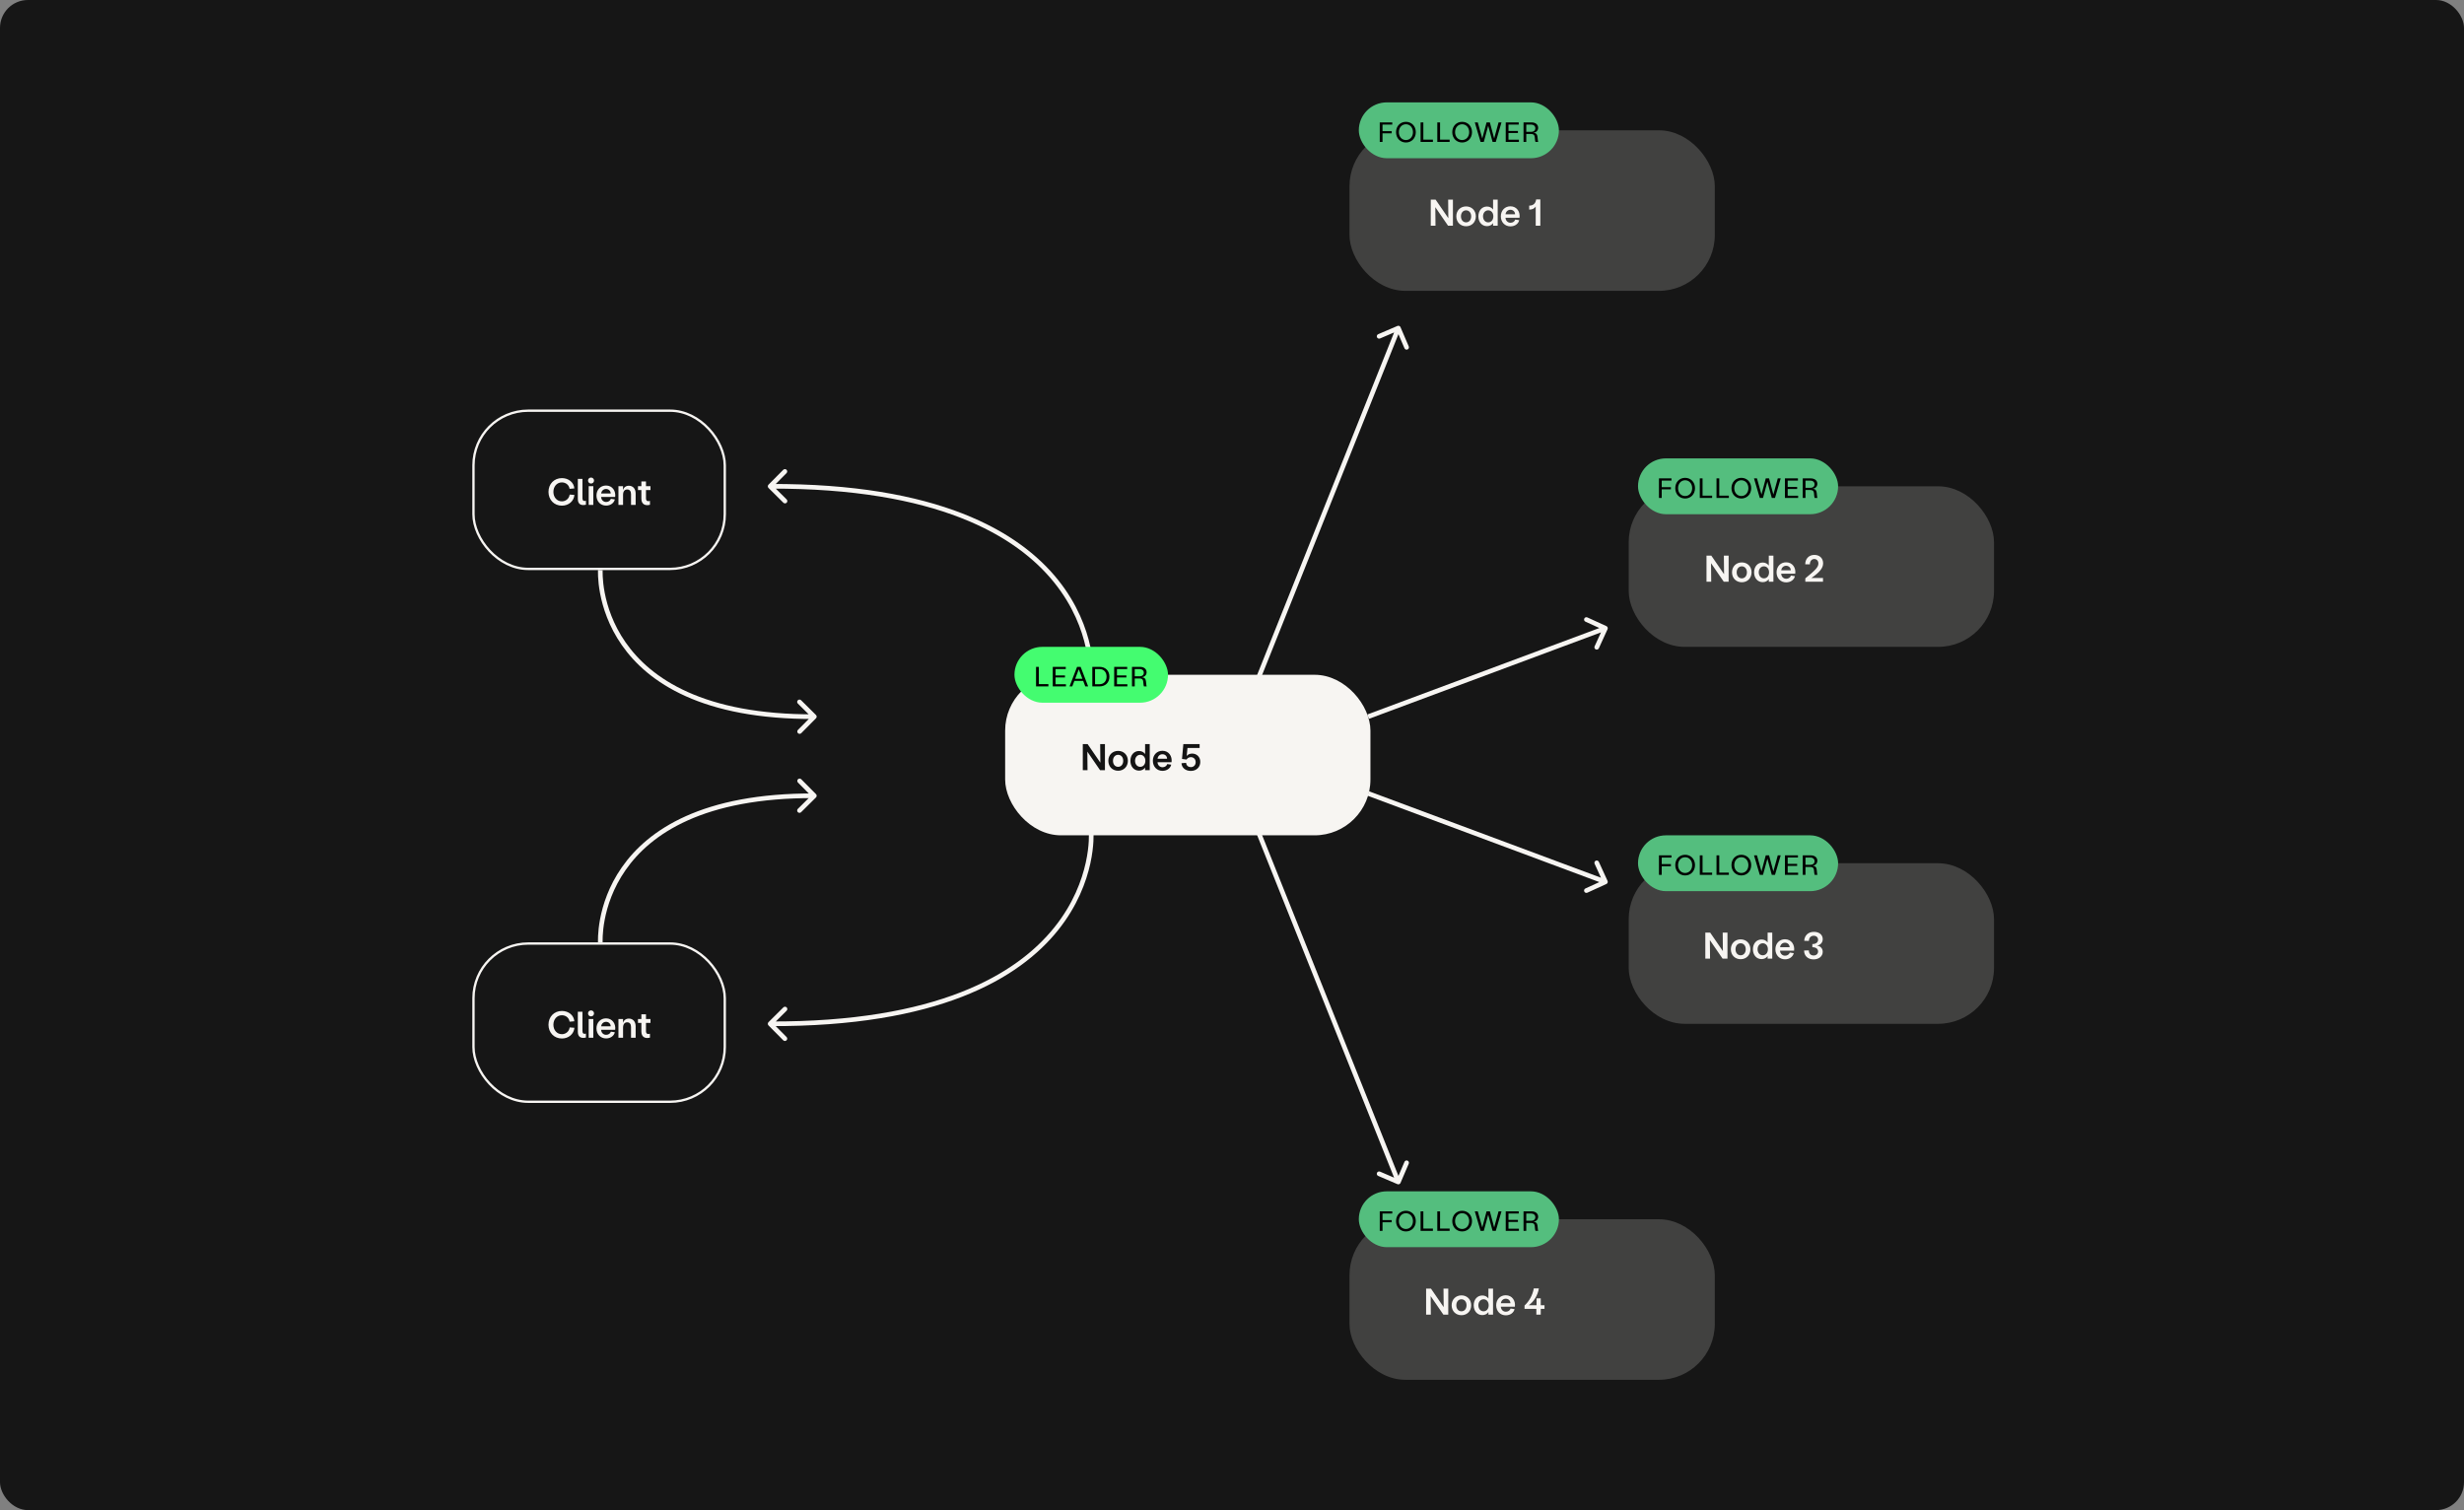 <svg width="1059" height="649" viewBox="0 0 1059 649" fill="none" xmlns="http://www.w3.org/2000/svg">
<rect x="0" y="0" width="1059" height="649" fill="#808080" stroke="none"/>
<rect width="1059" height="649" rx="12" fill="#161616"/>
<path d="M350.71 308.702C351.099 308.31 351.096 307.677 350.704 307.288L344.314 300.95C343.922 300.562 343.289 300.564 342.9 300.956C342.511 301.348 342.514 301.982 342.906 302.371L348.586 308.004L342.952 313.684C342.563 314.076 342.566 314.709 342.958 315.098C343.35 315.487 343.983 315.485 344.372 315.093L350.71 308.702ZM258.022 245C257.024 244.938 257.024 244.939 257.024 244.941C257.024 244.941 257.024 244.943 257.024 244.944C257.024 244.947 257.024 244.951 257.023 244.956C257.023 244.965 257.022 244.979 257.021 244.996C257.019 245.031 257.017 245.08 257.015 245.144C257.01 245.273 257.005 245.459 257.002 245.7C256.996 246.183 257.001 246.883 257.042 247.769C257.124 249.543 257.351 252.065 257.926 255.086C259.077 261.127 261.628 269.179 267.23 277.219C278.472 293.354 301.818 309.197 350.004 308.998L349.996 306.998C302.286 307.195 279.644 291.538 268.871 276.076C263.465 268.317 261.002 260.545 259.891 254.712C259.335 251.796 259.119 249.369 259.04 247.677C259.001 246.831 258.997 246.17 259.002 245.723C259.004 245.5 259.009 245.331 259.013 245.219C259.015 245.163 259.017 245.122 259.019 245.096C259.019 245.082 259.02 245.073 259.02 245.067C259.02 245.064 259.02 245.063 259.02 245.062C259.02 245.061 259.02 245.061 259.02 245.061C259.02 245.061 259.02 245.062 258.022 245Z" fill="#F7F5F2"/>
<path d="M330.29 208.298C329.901 208.69 329.904 209.323 330.295 209.712L336.682 216.053C337.074 216.442 337.707 216.44 338.096 216.048C338.485 215.656 338.483 215.023 338.091 214.634L332.414 208.997L338.051 203.32C338.44 202.928 338.438 202.295 338.046 201.906C337.654 201.517 337.021 201.519 336.632 201.911L330.29 208.298ZM468.966 291C469.964 291.071 469.964 291.07 469.964 291.068C469.964 291.068 469.964 291.066 469.964 291.064C469.965 291.06 469.965 291.055 469.965 291.049C469.966 291.037 469.967 291.02 469.969 290.998C469.971 290.953 469.974 290.889 469.978 290.806C469.985 290.641 469.993 290.399 469.997 290.087C470.005 289.462 469.998 288.553 469.937 287.402C469.814 285.1 469.475 281.825 468.614 277.901C466.891 270.053 463.074 259.606 454.704 249.182C437.939 228.302 403.105 207.744 330.996 208.002L331.004 210.002C402.739 209.746 436.888 230.187 453.145 250.434C461.286 260.574 464.99 270.723 466.66 278.33C467.496 282.134 467.822 285.3 467.939 287.509C467.998 288.613 468.005 289.477 467.997 290.06C467.994 290.352 467.986 290.574 467.98 290.72C467.977 290.793 467.974 290.848 467.972 290.883C467.971 290.9 467.97 290.913 467.97 290.921C467.969 290.925 467.969 290.927 467.969 290.929C467.969 290.929 467.969 290.929 467.969 290.93C467.969 290.929 467.969 290.929 468.966 291Z" fill="#F7F5F2"/>
<path d="M330.29 440.702C329.901 440.31 329.904 439.677 330.295 439.288L336.682 432.947C337.074 432.558 337.707 432.56 338.096 432.952C338.485 433.344 338.483 433.977 338.091 434.366L332.414 440.003L338.051 445.68C338.44 446.072 338.438 446.705 338.046 447.094C337.654 447.483 337.021 447.481 336.632 447.089L330.29 440.702ZM468.966 358C469.964 357.929 469.964 357.93 469.964 357.932C469.964 357.932 469.964 357.934 469.964 357.936C469.965 357.94 469.965 357.945 469.965 357.951C469.966 357.963 469.967 357.98 469.969 358.002C469.971 358.047 469.974 358.111 469.978 358.194C469.985 358.359 469.993 358.601 469.997 358.913C470.005 359.538 469.998 360.447 469.937 361.598C469.814 363.9 469.475 367.175 468.614 371.099C466.891 378.947 463.074 389.394 454.704 399.818C437.939 420.698 403.105 441.256 330.996 440.998L331.004 438.998C402.739 439.254 436.888 418.813 453.145 398.566C461.286 388.426 464.99 378.277 466.66 370.67C467.496 366.866 467.822 363.7 467.939 361.491C467.998 360.387 468.005 359.523 467.997 358.94C467.994 358.648 467.986 358.426 467.98 358.28C467.977 358.207 467.974 358.152 467.972 358.117C467.971 358.1 467.97 358.087 467.97 358.079C467.969 358.075 467.969 358.073 467.969 358.071C467.969 358.071 467.969 358.071 467.969 358.07C467.969 358.071 467.969 358.071 468.966 358Z" fill="#F7F5F2"/>
<path d="M350.71 341.298C351.099 341.69 351.096 342.323 350.704 342.712L344.314 349.05C343.922 349.438 343.289 349.436 342.9 349.044C342.511 348.652 342.514 348.018 342.906 347.629L348.586 341.996L342.952 336.316C342.563 335.924 342.566 335.291 342.958 334.902C343.35 334.513 343.983 334.515 344.372 334.907L350.71 341.298ZM258.022 405C257.024 405.062 257.024 405.061 257.024 405.059C257.024 405.059 257.024 405.057 257.024 405.056C257.024 405.053 257.024 405.049 257.023 405.044C257.023 405.035 257.022 405.021 257.021 405.004C257.019 404.969 257.017 404.92 257.015 404.856C257.01 404.727 257.005 404.541 257.002 404.3C256.996 403.817 257.001 403.117 257.042 402.231C257.124 400.457 257.351 397.935 257.926 394.914C259.077 388.873 261.628 380.821 267.23 372.781C278.472 356.646 301.818 340.803 350.004 341.002L349.996 343.002C302.286 342.805 279.644 358.462 268.871 373.924C263.465 381.683 261.002 389.455 259.891 395.288C259.335 398.204 259.119 400.631 259.04 402.323C259.001 403.169 258.997 403.83 259.002 404.277C259.004 404.5 259.009 404.669 259.013 404.781C259.015 404.837 259.017 404.878 259.019 404.904C259.019 404.918 259.02 404.927 259.02 404.933C259.02 404.936 259.02 404.937 259.02 404.938C259.02 404.939 259.02 404.939 259.02 404.939C259.02 404.939 259.02 404.938 258.022 405Z" fill="#F7F5F2"/>
<rect x="203.5" y="176.5" width="108" height="68" rx="23.5" stroke="#F7F5F2"/>
<path d="M241.496 217.32C238.168 217.32 235.736 214.824 235.736 211.4C235.736 207.976 238.168 205.48 241.496 205.48C244.392 205.48 246.648 207.352 246.84 209.912L244.792 210.088C244.6 208.488 243.208 207.32 241.496 207.32C239.384 207.32 237.848 209.048 237.848 211.4C237.848 213.736 239.384 215.464 241.496 215.464C243.224 215.464 244.632 214.232 244.824 212.552L246.872 212.712C246.664 215.368 244.392 217.32 241.496 217.32ZM251.834 216.904C250.074 217.352 248.346 216.952 248.346 214.488V205.8H250.33V214.088C250.33 215.176 250.874 215.48 251.818 215.224L251.834 216.904ZM253.019 217V208.952H255.003V217H253.019ZM252.731 206.52C252.731 205.8 253.291 205.24 254.011 205.24C254.747 205.24 255.307 205.8 255.307 206.52C255.307 207.256 254.747 207.816 254.011 207.816C253.291 207.816 252.731 207.256 252.731 206.52ZM260.501 217.288C258.085 217.288 256.357 215.48 256.357 212.968C256.357 210.472 258.085 208.664 260.469 208.664C263.253 208.664 264.741 211.064 264.389 213.576H258.357C258.421 214.824 259.301 215.736 260.516 215.736C261.477 215.736 262.277 215.192 262.549 214.376L264.245 214.632C263.925 216.12 262.453 217.288 260.501 217.288ZM258.373 212.088H262.469C262.469 211.016 261.653 210.152 260.469 210.152C259.365 210.152 258.517 210.936 258.373 212.088ZM265.8 217V208.952H267.784L267.736 210.664C268.088 209.48 268.984 208.76 270.28 208.76C272.024 208.76 273.192 210.056 273.192 212.04V217H271.208V212.344C271.208 211.096 270.616 210.36 269.56 210.36C268.424 210.36 267.784 211.208 267.784 212.696V217H265.8ZM279.349 216.936C277.589 217.432 275.653 216.936 275.653 214.312V210.6H274.197V208.952H275.653V206.92H277.637V208.952H279.573V210.6H277.637V214.152C277.637 215.432 278.485 215.528 279.333 215.272L279.349 216.936Z" fill="#F7F5F2"/>
<rect x="432" y="290" width="157" height="69" rx="24" fill="#F7F5F2"/>
<path d="M465.373 331V319.8H467.453L472.925 327.768L472.845 319.8H474.893V331H472.797L467.325 323.032L467.405 331H465.373ZM480.557 331.24C478.109 331.24 476.349 329.464 476.349 326.968C476.349 324.488 478.109 322.712 480.557 322.712C482.989 322.712 484.749 324.488 484.749 326.968C484.749 329.464 482.989 331.24 480.557 331.24ZM478.349 326.968C478.349 328.488 479.245 329.56 480.557 329.56C481.853 329.56 482.749 328.488 482.749 326.968C482.749 325.464 481.853 324.392 480.557 324.392C479.245 324.392 478.349 325.464 478.349 326.968ZM489.529 331.192C487.369 331.192 485.833 329.448 485.833 326.968C485.833 324.504 487.369 322.76 489.529 322.76C490.649 322.76 491.545 323.224 492.153 324.056V319.8H494.137V329.224V331H492.153V329.896C491.545 330.728 490.649 331.192 489.529 331.192ZM487.833 326.968C487.833 328.472 488.777 329.56 490.057 329.56C491.353 329.56 492.265 328.504 492.265 326.968C492.265 325.448 491.353 324.392 490.057 324.392C488.777 324.392 487.833 325.48 487.833 326.968ZM499.633 331.288C497.217 331.288 495.489 329.48 495.489 326.968C495.489 324.472 497.217 322.664 499.601 322.664C502.385 322.664 503.873 325.064 503.521 327.576H497.489C497.553 328.824 498.433 329.736 499.649 329.736C500.609 329.736 501.409 329.192 501.681 328.376L503.377 328.632C503.057 330.12 501.585 331.288 499.633 331.288ZM497.505 326.088H501.601C501.601 325.016 500.785 324.152 499.601 324.152C498.497 324.152 497.649 324.936 497.505 326.088ZM511.804 331.32C509.452 331.32 507.916 329.928 507.788 328.008L509.772 327.848C509.868 329.048 510.764 329.688 511.82 329.688C512.94 329.688 513.884 328.904 513.884 327.544C513.884 326.2 512.94 325.4 511.82 325.4C511.052 325.4 510.364 325.768 509.964 326.424L508.012 326.168L508.588 319.8H515.58V321.448H510.364L510.028 324.904C510.572 324.184 511.484 323.864 512.38 323.864C514.14 323.864 515.868 325.112 515.868 327.448C515.868 329.72 514.188 331.32 511.804 331.32Z" fill="#141414"/>
<rect x="436" y="278" width="66" height="24" rx="12" fill="#44FC70"/>
<path d="M445.283 295V286.6H446.471V294.016H450.587V295H445.283ZM452.468 295V286.6H458.06V287.536H453.656V290.272H457.712V291.16H453.656V294.052H458.132V295H452.468ZM459.679 295L462.919 286.6H464.443L467.671 295H466.447L465.547 292.636H461.743L460.843 295H459.679ZM462.091 291.712H465.199L463.651 287.632L462.091 291.712ZM469.465 295V286.6H472.585C475.117 286.6 476.809 288.28 476.809 290.8C476.809 293.32 475.117 295 472.585 295H469.465ZM470.641 294.052H472.561C474.385 294.052 475.597 292.756 475.597 290.8C475.597 288.844 474.385 287.548 472.561 287.548H470.641V294.052ZM478.866 295V286.6H484.458V287.536H480.054V290.272H484.11V291.16H480.054V294.052H484.53V295H478.866ZM486.521 295V286.6H489.965C491.669 286.6 492.797 287.536 492.797 288.916C492.797 290.116 491.957 290.932 490.745 291.052C491.849 291.124 492.425 291.724 492.521 292.792L492.665 294.172C492.689 294.544 492.749 294.784 492.833 295H491.633C491.573 294.82 491.513 294.568 491.477 294.268L491.345 292.888C491.261 292.024 490.793 291.592 489.797 291.592H487.697V295H486.521ZM487.697 290.656H489.905C490.901 290.656 491.597 290.068 491.597 289.12C491.597 288.184 490.901 287.548 489.905 287.548H487.697V290.656Z" fill="black"/>
<rect x="700" y="209" width="157" height="69" rx="24" fill="#414140"/>
<path d="M733.428 250V238.8H735.508L740.98 246.768L740.9 238.8H742.948V250H740.852L735.38 242.032L735.46 250H733.428ZM748.611 250.24C746.163 250.24 744.403 248.464 744.403 245.968C744.403 243.488 746.163 241.712 748.611 241.712C751.043 241.712 752.803 243.488 752.803 245.968C752.803 248.464 751.043 250.24 748.611 250.24ZM746.403 245.968C746.403 247.488 747.299 248.56 748.611 248.56C749.907 248.56 750.803 247.488 750.803 245.968C750.803 244.464 749.907 243.392 748.611 243.392C747.299 243.392 746.403 244.464 746.403 245.968ZM757.584 250.192C755.424 250.192 753.888 248.448 753.888 245.968C753.888 243.504 755.424 241.76 757.584 241.76C758.704 241.76 759.6 242.224 760.208 243.056V238.8H762.192V248.224V250H760.208V248.896C759.6 249.728 758.704 250.192 757.584 250.192ZM755.888 245.968C755.888 247.472 756.832 248.56 758.112 248.56C759.408 248.56 760.32 247.504 760.32 245.968C760.32 244.448 759.408 243.392 758.112 243.392C756.832 243.392 755.888 244.48 755.888 245.968ZM767.688 250.288C765.272 250.288 763.544 248.48 763.544 245.968C763.544 243.472 765.272 241.664 767.656 241.664C770.44 241.664 771.928 244.064 771.576 246.576H765.544C765.608 247.824 766.488 248.736 767.704 248.736C768.664 248.736 769.464 248.192 769.736 247.376L771.432 247.632C771.112 249.12 769.64 250.288 767.688 250.288ZM765.56 245.088H769.656C769.656 244.016 768.84 243.152 767.656 243.152C766.552 243.152 765.704 243.936 765.56 245.088ZM775.907 248.56C780.195 245.072 781.523 243.76 781.523 242.176C781.523 241.024 780.803 240.24 779.747 240.24C778.627 240.24 777.859 241.184 777.859 242.544L775.875 242.512C775.875 240.192 777.395 238.48 779.795 238.48C782.083 238.48 783.555 239.952 783.555 242.08C783.555 244.064 782.163 245.904 778.515 248.4H783.507V250H775.907V248.56Z" fill="#F7F5F2"/>
<rect x="704" y="197" width="86" height="24" rx="12" fill="#54BE7E"/>
<path d="M713.003 214V205.6H718.379V206.548H714.191V209.368H718.139V210.292H714.191V214H713.003ZM724.246 214.24C721.798 214.24 720.01 212.38 720.01 209.8C720.01 207.22 721.798 205.36 724.246 205.36C726.694 205.36 728.494 207.22 728.494 209.8C728.494 212.38 726.694 214.24 724.246 214.24ZM721.21 209.8C721.21 211.756 722.494 213.184 724.246 213.184C726.01 213.184 727.282 211.756 727.282 209.8C727.282 207.832 726.01 206.404 724.246 206.404C722.494 206.404 721.21 207.832 721.21 209.8ZM730.55 214V205.6H731.738V213.016H735.854V214H730.55ZM737.736 214V205.6H738.924V213.016H743.04V214H737.736ZM748.405 214.24C745.957 214.24 744.169 212.38 744.169 209.8C744.169 207.22 745.957 205.36 748.405 205.36C750.853 205.36 752.653 207.22 752.653 209.8C752.653 212.38 750.853 214.24 748.405 214.24ZM745.369 209.8C745.369 211.756 746.653 213.184 748.405 213.184C750.169 213.184 751.441 211.756 751.441 209.8C751.441 207.832 750.169 206.404 748.405 206.404C746.653 206.404 745.369 207.832 745.369 209.8ZM756.34 214L753.856 205.6H755.128L757.06 212.536L758.908 205.6H760.324L762.172 212.536L764.068 205.6H765.328L762.868 214H761.5L759.604 207.028L757.72 214H756.34ZM767.146 214V205.6H772.738V206.536H768.334V209.272H772.39V210.16H768.334V213.052H772.81V214H767.146ZM774.8 214V205.6H778.244C779.948 205.6 781.076 206.536 781.076 207.916C781.076 209.116 780.236 209.932 779.024 210.052C780.128 210.124 780.704 210.724 780.8 211.792L780.944 213.172C780.968 213.544 781.028 213.784 781.112 214H779.912C779.852 213.82 779.792 213.568 779.756 213.268L779.624 211.888C779.54 211.024 779.072 210.592 778.076 210.592H775.976V214H774.8ZM775.976 209.656H778.184C779.18 209.656 779.876 209.068 779.876 208.12C779.876 207.184 779.18 206.548 778.184 206.548H775.976V209.656Z" fill="black"/>
<rect x="700" y="371" width="157" height="69" rx="24" fill="#414140"/>
<path d="M732.928 412V400.8H735.008L740.48 408.768L740.4 400.8H742.448V412H740.352L734.88 404.032L734.96 412H732.928ZM748.111 412.24C745.663 412.24 743.903 410.464 743.903 407.968C743.903 405.488 745.663 403.712 748.111 403.712C750.543 403.712 752.303 405.488 752.303 407.968C752.303 410.464 750.543 412.24 748.111 412.24ZM745.903 407.968C745.903 409.488 746.799 410.56 748.111 410.56C749.407 410.56 750.303 409.488 750.303 407.968C750.303 406.464 749.407 405.392 748.111 405.392C746.799 405.392 745.903 406.464 745.903 407.968ZM757.084 412.192C754.924 412.192 753.388 410.448 753.388 407.968C753.388 405.504 754.924 403.76 757.084 403.76C758.204 403.76 759.1 404.224 759.708 405.056V400.8H761.692V410.224V412H759.708V410.896C759.1 411.728 758.204 412.192 757.084 412.192ZM755.388 407.968C755.388 409.472 756.332 410.56 757.612 410.56C758.908 410.56 759.82 409.504 759.82 407.968C759.82 406.448 758.908 405.392 757.612 405.392C756.332 405.392 755.388 406.48 755.388 407.968ZM767.188 412.288C764.772 412.288 763.044 410.48 763.044 407.968C763.044 405.472 764.772 403.664 767.156 403.664C769.94 403.664 771.428 406.064 771.076 408.576H765.044C765.108 409.824 765.988 410.736 767.204 410.736C768.164 410.736 768.964 410.192 769.236 409.376L770.932 409.632C770.612 411.12 769.14 412.288 767.188 412.288ZM765.06 407.088H769.156C769.156 406.016 768.34 405.152 767.156 405.152C766.052 405.152 765.204 405.936 765.06 407.088ZM779.471 412.32C776.991 412.32 775.375 410.784 775.375 408.496L777.423 408.448C777.423 409.776 778.191 410.64 779.471 410.64C780.607 410.64 781.391 409.92 781.391 408.912C781.391 407.824 780.511 407.088 778.927 407.088V405.728C780.495 405.728 781.391 404.976 781.391 403.888C781.391 402.864 780.639 402.16 779.519 402.16C778.239 402.16 777.455 403.072 777.455 404.384L775.439 404.32C775.551 402.112 777.087 400.48 779.599 400.48C781.839 400.48 783.391 401.712 783.391 403.616C783.391 405.088 782.399 406.176 780.911 406.384C782.383 406.56 783.391 407.616 783.391 409.088C783.391 410.96 781.743 412.32 779.471 412.32Z" fill="#F7F5F2"/>
<rect x="704" y="359" width="86" height="24" rx="12" fill="#54BE7E"/>
<path d="M713.003 376V367.6H718.379V368.548H714.191V371.368H718.139V372.292H714.191V376H713.003ZM724.246 376.24C721.798 376.24 720.01 374.38 720.01 371.8C720.01 369.22 721.798 367.36 724.246 367.36C726.694 367.36 728.494 369.22 728.494 371.8C728.494 374.38 726.694 376.24 724.246 376.24ZM721.21 371.8C721.21 373.756 722.494 375.184 724.246 375.184C726.01 375.184 727.282 373.756 727.282 371.8C727.282 369.832 726.01 368.404 724.246 368.404C722.494 368.404 721.21 369.832 721.21 371.8ZM730.55 376V367.6H731.738V375.016H735.854V376H730.55ZM737.736 376V367.6H738.924V375.016H743.04V376H737.736ZM748.405 376.24C745.957 376.24 744.169 374.38 744.169 371.8C744.169 369.22 745.957 367.36 748.405 367.36C750.853 367.36 752.653 369.22 752.653 371.8C752.653 374.38 750.853 376.24 748.405 376.24ZM745.369 371.8C745.369 373.756 746.653 375.184 748.405 375.184C750.169 375.184 751.441 373.756 751.441 371.8C751.441 369.832 750.169 368.404 748.405 368.404C746.653 368.404 745.369 369.832 745.369 371.8ZM756.34 376L753.856 367.6H755.128L757.06 374.536L758.908 367.6H760.324L762.172 374.536L764.068 367.6H765.328L762.868 376H761.5L759.604 369.028L757.72 376H756.34ZM767.146 376V367.6H772.738V368.536H768.334V371.272H772.39V372.16H768.334V375.052H772.81V376H767.146ZM774.8 376V367.6H778.244C779.948 367.6 781.076 368.536 781.076 369.916C781.076 371.116 780.236 371.932 779.024 372.052C780.128 372.124 780.704 372.724 780.8 373.792L780.944 375.172C780.968 375.544 781.028 375.784 781.112 376H779.912C779.852 375.82 779.792 375.568 779.756 375.268L779.624 373.888C779.54 373.024 779.072 372.592 778.076 372.592H775.976V376H774.8ZM775.976 371.656H778.184C779.18 371.656 779.876 371.068 779.876 370.12C779.876 369.184 779.18 368.548 778.184 368.548H775.976V371.656Z" fill="black"/>
<rect x="580" y="56" width="157" height="69" rx="24" fill="#414140"/>
<path d="M614.928 97V85.8H617.008L622.48 93.768L622.4 85.8H624.448V97H622.352L616.88 89.032L616.96 97H614.928ZM630.111 97.24C627.663 97.24 625.903 95.464 625.903 92.968C625.903 90.488 627.663 88.712 630.111 88.712C632.543 88.712 634.303 90.488 634.303 92.968C634.303 95.464 632.543 97.24 630.111 97.24ZM627.903 92.968C627.903 94.488 628.799 95.56 630.111 95.56C631.407 95.56 632.303 94.488 632.303 92.968C632.303 91.464 631.407 90.392 630.111 90.392C628.799 90.392 627.903 91.464 627.903 92.968ZM639.084 97.192C636.924 97.192 635.388 95.448 635.388 92.968C635.388 90.504 636.924 88.76 639.084 88.76C640.204 88.76 641.1 89.224 641.708 90.056V85.8H643.692V95.224V97H641.708V95.896C641.1 96.728 640.204 97.192 639.084 97.192ZM637.388 92.968C637.388 94.472 638.332 95.56 639.612 95.56C640.908 95.56 641.82 94.504 641.82 92.968C641.82 91.448 640.908 90.392 639.612 90.392C638.332 90.392 637.388 91.48 637.388 92.968ZM649.188 97.288C646.772 97.288 645.044 95.48 645.044 92.968C645.044 90.472 646.772 88.664 649.156 88.664C651.94 88.664 653.428 91.064 653.076 93.576H647.044C647.108 94.824 647.988 95.736 649.204 95.736C650.164 95.736 650.964 95.192 651.236 94.376L652.932 94.632C652.612 96.12 651.14 97.288 649.188 97.288ZM647.06 92.088H651.156C651.156 91.016 650.34 90.152 649.156 90.152C648.052 90.152 647.204 90.936 647.06 92.088ZM660.031 88.744C659.503 89.592 658.575 90.088 657.231 90.088V88.376C659.071 88.376 660.031 87.336 660.207 85.72H662.015V97H660.031V88.744Z" fill="#F7F5F2"/>
<rect x="584" y="44" width="86" height="24" rx="12" fill="#54BE7E"/>
<path d="M593.003 61V52.6H598.379V53.548H594.191V56.368H598.139V57.292H594.191V61H593.003ZM604.246 61.24C601.798 61.24 600.01 59.38 600.01 56.8C600.01 54.22 601.798 52.36 604.246 52.36C606.694 52.36 608.494 54.22 608.494 56.8C608.494 59.38 606.694 61.24 604.246 61.24ZM601.21 56.8C601.21 58.756 602.494 60.184 604.246 60.184C606.01 60.184 607.282 58.756 607.282 56.8C607.282 54.832 606.01 53.404 604.246 53.404C602.494 53.404 601.21 54.832 601.21 56.8ZM610.55 61V52.6H611.738V60.016H615.854V61H610.55ZM617.736 61V52.6H618.924V60.016H623.04V61H617.736ZM628.405 61.24C625.957 61.24 624.169 59.38 624.169 56.8C624.169 54.22 625.957 52.36 628.405 52.36C630.853 52.36 632.653 54.22 632.653 56.8C632.653 59.38 630.853 61.24 628.405 61.24ZM625.369 56.8C625.369 58.756 626.653 60.184 628.405 60.184C630.169 60.184 631.441 58.756 631.441 56.8C631.441 54.832 630.169 53.404 628.405 53.404C626.653 53.404 625.369 54.832 625.369 56.8ZM636.34 61L633.856 52.6H635.128L637.06 59.536L638.908 52.6H640.324L642.172 59.536L644.068 52.6H645.328L642.868 61H641.5L639.604 54.028L637.72 61H636.34ZM647.146 61V52.6H652.738V53.536H648.334V56.272H652.39V57.16H648.334V60.052H652.81V61H647.146ZM654.8 61V52.6H658.244C659.948 52.6 661.076 53.536 661.076 54.916C661.076 56.116 660.236 56.932 659.024 57.052C660.128 57.124 660.704 57.724 660.8 58.792L660.944 60.172C660.968 60.544 661.028 60.784 661.112 61H659.912C659.852 60.82 659.792 60.568 659.756 60.268L659.624 58.888C659.54 58.024 659.072 57.592 658.076 57.592H655.976V61H654.8ZM655.976 56.656H658.184C659.18 56.656 659.876 56.068 659.876 55.12C659.876 54.184 659.18 53.548 658.184 53.548H655.976V56.656Z" fill="black"/>
<rect x="580" y="524" width="157" height="69" rx="24" fill="#414140"/>
<path d="M612.928 565V553.8H615.008L620.48 561.768L620.4 553.8H622.448V565H620.352L614.88 557.032L614.96 565H612.928ZM628.111 565.24C625.663 565.24 623.903 563.464 623.903 560.968C623.903 558.488 625.663 556.712 628.111 556.712C630.543 556.712 632.303 558.488 632.303 560.968C632.303 563.464 630.543 565.24 628.111 565.24ZM625.903 560.968C625.903 562.488 626.799 563.56 628.111 563.56C629.407 563.56 630.303 562.488 630.303 560.968C630.303 559.464 629.407 558.392 628.111 558.392C626.799 558.392 625.903 559.464 625.903 560.968ZM637.084 565.192C634.924 565.192 633.388 563.448 633.388 560.968C633.388 558.504 634.924 556.76 637.084 556.76C638.204 556.76 639.1 557.224 639.708 558.056V553.8H641.692V563.224V565H639.708V563.896C639.1 564.728 638.204 565.192 637.084 565.192ZM635.388 560.968C635.388 562.472 636.332 563.56 637.612 563.56C638.908 563.56 639.82 562.504 639.82 560.968C639.82 559.448 638.908 558.392 637.612 558.392C636.332 558.392 635.388 559.48 635.388 560.968ZM647.188 565.288C644.772 565.288 643.044 563.48 643.044 560.968C643.044 558.472 644.772 556.664 647.156 556.664C649.94 556.664 651.428 559.064 651.076 561.576H645.044C645.108 562.824 645.988 563.736 647.204 563.736C648.164 563.736 648.964 563.192 649.236 562.376L650.932 562.632C650.612 564.12 649.14 565.288 647.188 565.288ZM645.06 560.088H649.156C649.156 559.016 648.34 558.152 647.156 558.152C646.052 558.152 645.204 558.936 645.06 560.088ZM660.303 565V562.52H655.231V561.08C657.151 559.32 658.703 556.68 659.199 553.72H661.391C660.927 556.664 659.231 559.448 657.007 560.968H660.399V557.992H662.191V560.968H663.807V562.52H662.191V565H660.303Z" fill="#F7F5F2"/>
<rect x="584" y="512" width="86" height="24" rx="12" fill="#54BE7E"/>
<path d="M593.003 529V520.6H598.379V521.548H594.191V524.368H598.139V525.292H594.191V529H593.003ZM604.246 529.24C601.798 529.24 600.01 527.38 600.01 524.8C600.01 522.22 601.798 520.36 604.246 520.36C606.694 520.36 608.494 522.22 608.494 524.8C608.494 527.38 606.694 529.24 604.246 529.24ZM601.21 524.8C601.21 526.756 602.494 528.184 604.246 528.184C606.01 528.184 607.282 526.756 607.282 524.8C607.282 522.832 606.01 521.404 604.246 521.404C602.494 521.404 601.21 522.832 601.21 524.8ZM610.55 529V520.6H611.738V528.016H615.854V529H610.55ZM617.736 529V520.6H618.924V528.016H623.04V529H617.736ZM628.405 529.24C625.957 529.24 624.169 527.38 624.169 524.8C624.169 522.22 625.957 520.36 628.405 520.36C630.853 520.36 632.653 522.22 632.653 524.8C632.653 527.38 630.853 529.24 628.405 529.24ZM625.369 524.8C625.369 526.756 626.653 528.184 628.405 528.184C630.169 528.184 631.441 526.756 631.441 524.8C631.441 522.832 630.169 521.404 628.405 521.404C626.653 521.404 625.369 522.832 625.369 524.8ZM636.34 529L633.856 520.6H635.128L637.06 527.536L638.908 520.6H640.324L642.172 527.536L644.068 520.6H645.328L642.868 529H641.5L639.604 522.028L637.72 529H636.34ZM647.146 529V520.6H652.738V521.536H648.334V524.272H652.39V525.16H648.334V528.052H652.81V529H647.146ZM654.8 529V520.6H658.244C659.948 520.6 661.076 521.536 661.076 522.916C661.076 524.116 660.236 524.932 659.024 525.052C660.128 525.124 660.704 525.724 660.8 526.792L660.944 528.172C660.968 528.544 661.028 528.784 661.112 529H659.912C659.852 528.82 659.792 528.568 659.756 528.268L659.624 526.888C659.54 526.024 659.072 525.592 658.076 525.592H655.976V529H654.8ZM655.976 524.656H658.184C659.18 524.656 659.876 524.068 659.876 523.12C659.876 522.184 659.18 521.548 658.184 521.548H655.976V524.656Z" fill="black"/>
<rect x="203.5" y="405.5" width="108" height="68" rx="23.5" stroke="#F7F5F2"/>
<path d="M241.496 446.32C238.168 446.32 235.736 443.824 235.736 440.4C235.736 436.976 238.168 434.48 241.496 434.48C244.392 434.48 246.648 436.352 246.84 438.912L244.792 439.088C244.6 437.488 243.208 436.32 241.496 436.32C239.384 436.32 237.848 438.048 237.848 440.4C237.848 442.736 239.384 444.464 241.496 444.464C243.224 444.464 244.632 443.232 244.824 441.552L246.872 441.712C246.664 444.368 244.392 446.32 241.496 446.32ZM251.834 445.904C250.074 446.352 248.346 445.952 248.346 443.488V434.8H250.33V443.088C250.33 444.176 250.874 444.48 251.818 444.224L251.834 445.904ZM253.019 446V437.952H255.003V446H253.019ZM252.731 435.52C252.731 434.8 253.291 434.24 254.011 434.24C254.747 434.24 255.307 434.8 255.307 435.52C255.307 436.256 254.747 436.816 254.011 436.816C253.291 436.816 252.731 436.256 252.731 435.52ZM260.501 446.288C258.085 446.288 256.357 444.48 256.357 441.968C256.357 439.472 258.085 437.664 260.469 437.664C263.253 437.664 264.741 440.064 264.389 442.576H258.357C258.421 443.824 259.301 444.736 260.516 444.736C261.477 444.736 262.277 444.192 262.549 443.376L264.245 443.632C263.925 445.12 262.453 446.288 260.501 446.288ZM258.373 441.088H262.469C262.469 440.016 261.653 439.152 260.469 439.152C259.365 439.152 258.517 439.936 258.373 441.088ZM265.8 446V437.952H267.784L267.736 439.664C268.088 438.48 268.984 437.76 270.28 437.76C272.024 437.76 273.192 439.056 273.192 441.04V446H271.208V441.344C271.208 440.096 270.616 439.36 269.56 439.36C268.424 439.36 267.784 440.208 267.784 441.696V446H265.8ZM279.349 445.936C277.589 446.432 275.653 445.936 275.653 443.312V439.6H274.197V437.952H275.653V435.92H277.637V437.952H279.573V439.6H277.637V443.152C277.637 444.432 278.485 444.528 279.333 444.272L279.349 445.936Z" fill="#F7F5F2"/>
<path d="M601.919 140.606C601.702 140.098 601.114 139.863 600.606 140.081L592.334 143.626C591.826 143.844 591.591 144.432 591.809 144.939C592.026 145.447 592.614 145.682 593.122 145.464L600.475 142.313L603.626 149.666C603.844 150.174 604.432 150.409 604.939 150.191C605.447 149.974 605.682 149.386 605.464 148.878L601.919 140.606ZM541.928 291.371L601.928 141.371L600.072 140.629L540.072 290.629L541.928 291.371Z" fill="#F7F5F2"/>
<path d="M690.909 270.416C691.139 269.913 690.918 269.32 690.416 269.091L682.23 265.349C681.728 265.119 681.135 265.34 680.905 265.842C680.676 266.345 680.897 266.938 681.399 267.168L688.675 270.494L685.349 277.77C685.119 278.272 685.34 278.865 685.842 279.095C686.345 279.324 686.938 279.103 687.168 278.601L690.909 270.416ZM588.349 308.937L690.349 270.937L689.651 269.063L587.651 307.063L588.349 308.937Z" fill="#F7F5F2"/>
<path d="M690.909 378.584C691.139 379.087 690.918 379.68 690.416 379.909L682.23 383.651C681.728 383.881 681.135 383.66 680.905 383.158C680.676 382.655 680.897 382.062 681.399 381.832L688.675 378.506L685.349 371.23C685.119 370.728 685.34 370.135 685.842 369.905C686.345 369.676 686.938 369.897 687.168 370.399L690.909 378.584ZM588.349 340.063L690.349 378.063L689.651 379.937L587.651 341.937L588.349 340.063Z" fill="#F7F5F2"/>
<path d="M601.919 508.394C601.702 508.902 601.114 509.137 600.606 508.919L592.334 505.374C591.826 505.156 591.591 504.568 591.809 504.061C592.026 503.553 592.614 503.318 593.122 503.536L600.475 506.687L603.626 499.334C603.844 498.826 604.432 498.591 604.939 498.809C605.447 499.026 605.682 499.614 605.464 500.122L601.919 508.394ZM541.928 357.629L601.928 507.629L600.072 508.371L540.072 358.371L541.928 357.629Z" fill="#F7F5F2"/>
</svg>
